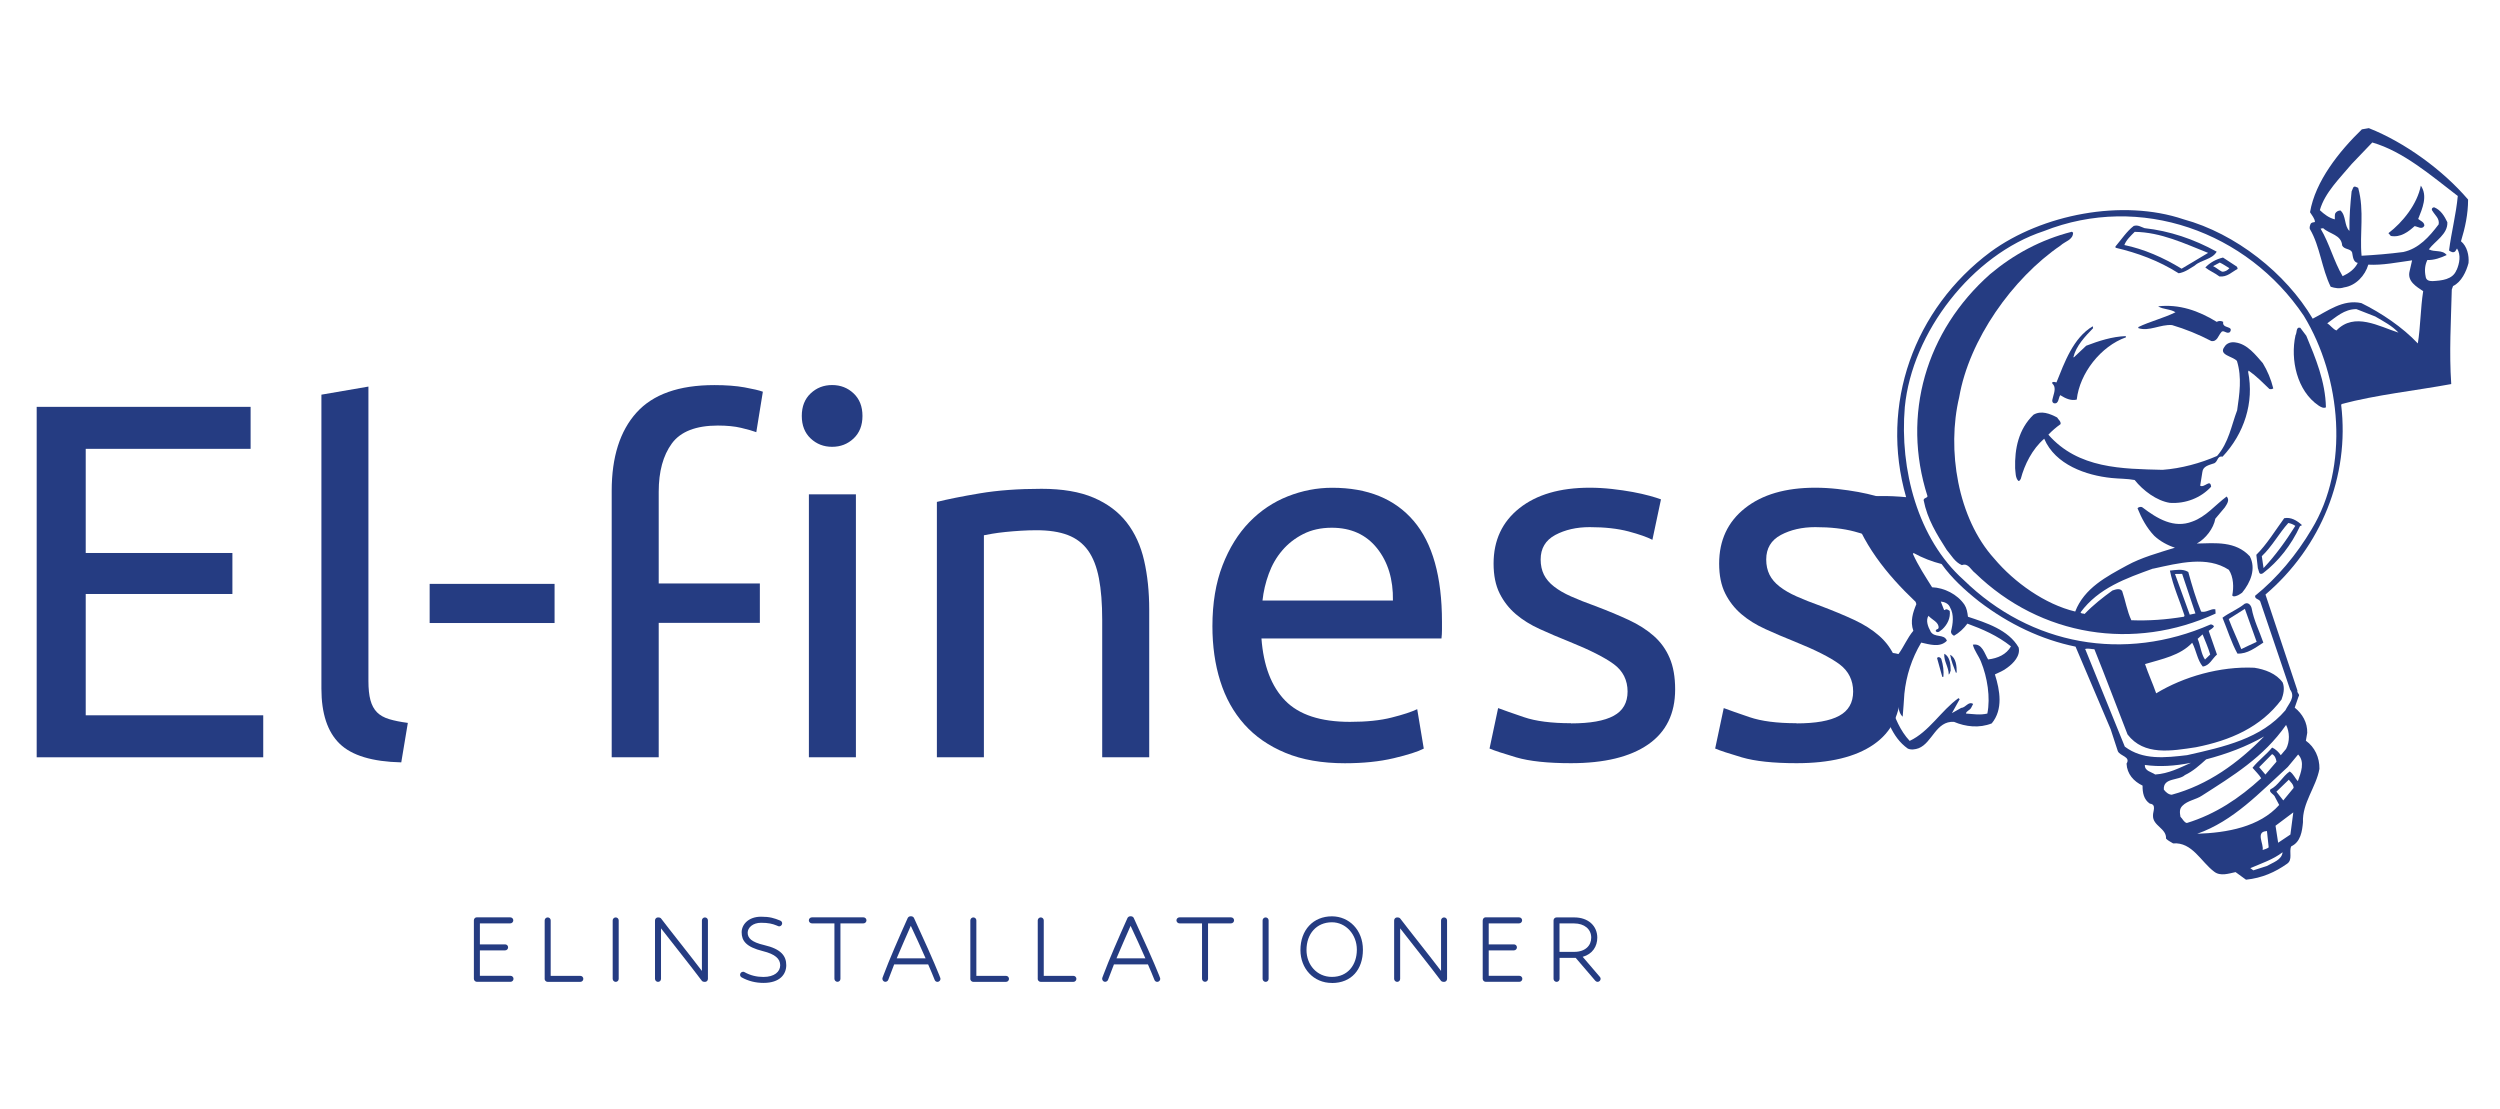 <?xml version="1.0" encoding="UTF-8"?>
<svg id="Layer_1" data-name="Layer 1" xmlns="http://www.w3.org/2000/svg" viewBox="0 0 457.29 202.89">
  <defs>
    <style>
      .cls-1 {
        fill: #253c82;
        stroke-width: 0px;
      }
    </style>
  </defs>
  <path class="cls-1" d="M86.68,168.35c0-.29.22-.55.49-.55h6.17c.31,0,.55.24.55.55,0,.29-.24.55-.55.55h-5.56v3.84h4.61c.31,0,.55.24.55.55,0,.29-.24.55-.55.55h-4.61v4.65h5.6c.31,0,.55.24.55.55,0,.29-.24.55-.55.55h-6.15c-.29,0-.55-.26-.55-.55v-10.69h0Z"/>
  <path class="cls-1" d="M99.63,179.05v-10.69c0-.31.26-.55.55-.55.31,0,.55.24.55.55v10.14h5.42c.31,0,.55.24.55.55,0,.29-.24.55-.55.55h-5.98c-.29,0-.55-.26-.55-.55h0Z"/>
  <path class="cls-1" d="M112.62,179.6c-.29,0-.55-.26-.55-.55v-10.69c0-.31.26-.55.55-.55.31,0,.55.24.55.55v10.69c0,.31-.24.55-.55.55h0Z"/>
  <path class="cls-1" d="M120.91,169.81v9.24c0,.31-.24.55-.55.55-.29,0-.55-.26-.55-.55v-10.69c0-.31.26-.55.53-.55.33,0,.48.07.6.22,1.48,1.96,5.03,6.39,7.45,9.57v-9.24c0-.31.26-.55.55-.55.31,0,.55.24.55.55v10.69c0,.31-.24.55-.53.55-.31,0-.49-.07-.6-.22-2.03-2.71-5.47-7.01-7.45-9.57h0Z"/>
  <path class="cls-1" d="M136.76,170.6c0,.95.64,1.72,3.02,2.27,3.15.73,4.04,2.03,4.04,3.68s-1.15,3.24-4.17,3.24c-1.41,0-2.76-.33-3.99-1.01-.18-.11-.29-.29-.29-.48,0-.26.22-.55.55-.55.09,0,.18.02.26.07,1.06.6,2.23.88,3.46.88,2.01,0,3.07-.95,3.07-2.14s-.93-2.03-3.15-2.58c-3.13-.77-3.9-1.92-3.9-3.46,0-1.39,1.23-2.84,3.55-2.84,1.61,0,2.4.26,3.51.71.22.09.35.29.35.51,0,.29-.27.55-.55.55-.07,0-.13-.02-.51-.18-.71-.29-1.46-.48-2.8-.48-1.5,0-2.45.88-2.45,1.83h0Z"/>
  <path class="cls-1" d="M152.62,168.9h-4.12c-.29,0-.55-.26-.55-.55,0-.31.26-.55.55-.55h9.44c.31,0,.55.24.55.55,0,.29-.24.55-.55.55h-4.21v10.14c0,.31-.24.55-.55.55-.29,0-.55-.26-.55-.55v-10.14h0Z"/>
  <path class="cls-1" d="M164.02,175.3h5.29c-.86-1.96-1.83-4.1-2.71-5.95-.82,1.87-1.76,3.99-2.58,5.95h0ZM169.78,176.4h-6.22c-.42,1.06-.79,2.03-1.08,2.82-.09.24-.33.37-.55.37-.26,0-.53-.24-.53-.57,0-.09.02-.18.22-.68.99-2.67,2.89-7.03,4.41-10.41.09-.2.31-.33.53-.33h.09c.22,0,.44.11.53.31,1.59,3.42,3.75,8.25,4.61,10.43.22.53.24.64.24.71,0,.29-.26.55-.55.55-.22,0-.42-.13-.51-.35-.31-.79-.73-1.79-1.19-2.84h0Z"/>
  <path class="cls-1" d="M177.49,179.05v-10.69c0-.31.26-.55.55-.55.31,0,.55.24.55.55v10.14h5.42c.31,0,.55.24.55.55,0,.29-.24.55-.55.55h-5.98c-.29,0-.55-.26-.55-.55h0Z"/>
  <path class="cls-1" d="M189.82,179.05v-10.69c0-.31.26-.55.55-.55.31,0,.55.24.55.55v10.14h5.42c.31,0,.55.24.55.55,0,.29-.24.55-.55.55h-5.98c-.29,0-.55-.26-.55-.55h0Z"/>
  <path class="cls-1" d="M204.22,175.3h5.29c-.86-1.96-1.83-4.1-2.71-5.95-.82,1.87-1.76,3.99-2.58,5.95h0ZM209.98,176.4h-6.22c-.42,1.06-.79,2.03-1.08,2.82-.09.24-.33.37-.55.37-.26,0-.53-.24-.53-.57,0-.09.02-.18.22-.68.99-2.67,2.89-7.03,4.41-10.41.09-.2.31-.33.53-.33h.09c.22,0,.44.11.53.31,1.59,3.42,3.75,8.25,4.61,10.43.22.53.24.64.24.71,0,.29-.26.55-.55.55-.22,0-.42-.13-.51-.35-.31-.79-.73-1.79-1.19-2.84h0Z"/>
  <path class="cls-1" d="M219.86,168.9h-4.12c-.29,0-.55-.26-.55-.55,0-.31.26-.55.55-.55h9.44c.31,0,.55.24.55.55,0,.29-.24.55-.55.55h-4.21v10.14c0,.31-.24.55-.55.55-.29,0-.55-.26-.55-.55v-10.14h0Z"/>
  <path class="cls-1" d="M231.5,179.6c-.29,0-.55-.26-.55-.55v-10.69c0-.31.26-.55.55-.55.31,0,.55.24.55.55v10.69c0,.31-.24.55-.55.55h0Z"/>
  <path class="cls-1" d="M243.63,178.69c2.91,0,4.56-2.2,4.56-4.98s-2.01-5.01-4.56-5.01c-2.8,0-4.65,2.09-4.65,5.07,0,2.71,1.9,4.92,4.65,4.92h0ZM243.63,179.8c-3.37,0-5.76-2.65-5.76-6.02,0-3.68,2.34-6.17,5.76-6.17,3.13,0,5.67,2.49,5.67,6.11s-2.09,6.09-5.67,6.09h0Z"/>
  <path class="cls-1" d="M256.11,169.81v9.24c0,.31-.24.55-.55.55-.29,0-.55-.26-.55-.55v-10.69c0-.31.26-.55.53-.55.33,0,.48.07.6.22,1.48,1.96,5.03,6.39,7.45,9.57v-9.24c0-.31.26-.55.55-.55.31,0,.55.24.55.55v10.69c0,.31-.24.55-.53.55-.31,0-.48-.07-.6-.22-2.03-2.71-5.47-7.01-7.45-9.57h0Z"/>
  <path class="cls-1" d="M271.22,168.35c0-.29.22-.55.48-.55h6.17c.31,0,.55.24.55.55,0,.29-.24.55-.55.55h-5.56v3.84h4.61c.31,0,.55.24.55.55,0,.29-.24.55-.55.55h-4.61v4.65h5.6c.31,0,.55.24.55.55,0,.29-.24.55-.55.55h-6.15c-.29,0-.55-.26-.55-.55v-10.69h0Z"/>
  <path class="cls-1" d="M285.26,174.11h2.69c2.03,0,3.11-1.15,3.11-2.6,0-1.57-1.28-2.6-3.11-2.6h-2.69v5.2h0ZM288.22,175.21h-2.95v3.84c0,.31-.24.55-.55.55-.29,0-.55-.26-.55-.55v-10.69c0-.31.24-.55.55-.55h3.24c2.58,0,4.21,1.57,4.21,3.7,0,1.59-.86,3-2.67,3.51l3.15,3.68c.09.09.13.22.13.35,0,.26-.24.55-.55.55-.15,0-.31-.07-.42-.2l-3.59-4.19h0Z"/>
  <polygon class="cls-1" points="6.71 138.52 6.71 74.42 45.84 74.42 45.84 82.1 15.68 82.1 15.68 101.15 42.51 101.15 42.51 108.65 15.68 108.65 15.68 130.84 48.15 130.84 48.15 138.52 6.71 138.52 6.71 138.52"/>
  <path class="cls-1" d="M73.4,139.45c-5.3-.12-9.07-1.26-11.28-3.42-2.22-2.16-3.33-5.52-3.33-10.08v-53.76l8.6-1.48v53.85c0,1.42.12,2.59.37,3.51.25.93.65,1.66,1.2,2.22.55.55,1.29.97,2.22,1.25.92.28,2.07.51,3.42.69l-1.2,7.21h0Z"/>
  <polygon class="cls-1" points="78.59 106.8 101.44 106.8 101.44 113.96 78.59 113.96 78.59 106.8 78.59 106.8"/>
  <path class="cls-1" d="M156.56,138.52h-8.6v-48.1h8.6v48.1h0ZM152.21,81.73c-1.54,0-2.85-.51-3.93-1.53-1.08-1.02-1.62-2.39-1.62-4.12s.54-3.1,1.62-4.12c1.08-1.02,2.39-1.53,3.93-1.53s2.85.51,3.93,1.53c1.08,1.02,1.62,2.39,1.62,4.12s-.54,3.1-1.62,4.12c-1.08,1.02-2.39,1.53-3.93,1.53h0ZM130.66,70.44c2.16,0,4.01.14,5.55.42,1.54.28,2.65.54,3.33.79l-1.2,7.4c-.68-.25-1.6-.51-2.78-.79-1.17-.28-2.59-.42-4.25-.42-4.01,0-6.82,1.1-8.42,3.28-1.6,2.19-2.4,5.13-2.4,8.83v16.77h18.5v7.21h-18.5v24.58h-8.6v-48.74c0-6.17,1.51-10.93,4.53-14.29,3.02-3.36,7.77-5.04,14.24-5.04h0Z"/>
  <path class="cls-1" d="M171.36,91.81c1.97-.49,4.59-1.02,7.86-1.57,3.27-.55,7.03-.83,11.28-.83,3.82,0,7,.54,9.53,1.62,2.53,1.08,4.55,2.59,6.06,4.53,1.51,1.94,2.57,4.27,3.19,6.98.62,2.71.93,5.7.93,8.97v27.01h-8.6v-25.16c0-2.96-.2-5.49-.6-7.58s-1.06-3.79-1.99-5.09c-.93-1.29-2.16-2.23-3.7-2.82-1.54-.59-3.45-.88-5.73-.88-.93,0-1.88.03-2.87.09-.99.06-1.93.14-2.82.23-.89.09-1.7.2-2.41.32-.71.12-1.22.22-1.52.28v40.61h-8.6v-46.71h0Z"/>
  <path class="cls-1" d="M254.79,109.85c.06-3.88-.91-7.07-2.91-9.57-2-2.5-4.76-3.75-8.28-3.75-1.97,0-3.72.39-5.23,1.16-1.51.77-2.79,1.77-3.84,3.01-1.05,1.23-1.87,2.65-2.45,4.25-.59,1.6-.97,3.24-1.15,4.9h23.86ZM221.77,114.57c0-4.26.62-7.97,1.85-11.15,1.23-3.18,2.87-5.81,4.9-7.91,2.04-2.1,4.38-3.67,7.03-4.72,2.65-1.05,5.36-1.57,8.14-1.57,6.47,0,11.44,2.02,14.89,6.06,3.45,4.04,5.18,10.19,5.18,18.45v1.43c0,.59-.03,1.13-.09,1.62h-32.93c.37,5,1.82,8.79,4.35,11.38,2.53,2.59,6.47,3.88,11.84,3.88,3.02,0,5.56-.26,7.63-.79,2.07-.52,3.62-1.03,4.67-1.53l1.2,7.21c-1.05.55-2.88,1.14-5.5,1.76-2.62.62-5.6.92-8.93.92-4.19,0-7.82-.63-10.87-1.9-3.05-1.26-5.56-3.01-7.54-5.23-1.97-2.22-3.44-4.86-4.39-7.91-.96-3.05-1.43-6.4-1.43-10.04h0Z"/>
  <path class="cls-1" d="M287.35,132.32c3.51,0,6.12-.46,7.82-1.39,1.7-.92,2.54-2.4,2.54-4.44s-.83-3.76-2.5-4.99c-1.66-1.23-4.41-2.62-8.23-4.16-1.85-.74-3.62-1.49-5.32-2.27-1.7-.77-3.16-1.68-4.39-2.73-1.23-1.05-2.22-2.31-2.96-3.79-.74-1.48-1.11-3.3-1.11-5.46,0-4.25,1.57-7.63,4.72-10.13,3.15-2.5,7.43-3.75,12.86-3.75,1.36,0,2.71.08,4.07.23,1.36.15,2.62.34,3.79.55,1.17.22,2.2.45,3.1.7.89.25,1.59.46,2.08.65l-1.57,7.4c-.93-.49-2.38-1-4.35-1.53-1.97-.52-4.35-.79-7.12-.79-2.41,0-4.5.48-6.29,1.43-1.79.96-2.68,2.45-2.68,4.49,0,1.05.2,1.97.6,2.78.4.8,1.02,1.53,1.85,2.17.83.65,1.86,1.25,3.1,1.8,1.23.55,2.71,1.14,4.44,1.76,2.28.86,4.31,1.71,6.1,2.54,1.79.83,3.31,1.8,4.58,2.91,1.26,1.11,2.24,2.45,2.91,4.02.68,1.57,1.02,3.5,1.02,5.78,0,4.44-1.65,7.8-4.95,10.08-3.3,2.28-8,3.42-14.11,3.42-4.25,0-7.59-.36-9.99-1.06-2.4-.71-4.04-1.25-4.9-1.62l1.57-7.4c.99.37,2.56.93,4.72,1.66,2.16.74,5.03,1.11,8.6,1.11h0Z"/>
  <g>
    <path class="cls-1" d="M328.6,132.32c3.51,0,6.12-.46,7.82-1.39,1.7-.92,2.55-2.4,2.55-4.44s-.84-3.76-2.5-4.99c-1.66-1.23-4.41-2.62-8.23-4.16-1.85-.74-3.62-1.49-5.32-2.27-1.7-.77-3.16-1.68-4.39-2.73-1.23-1.05-2.22-2.31-2.96-3.79-.74-1.48-1.11-3.3-1.11-5.46,0-4.25,1.57-7.63,4.72-10.13,3.15-2.5,7.43-3.75,12.86-3.75,1.35,0,2.71.08,4.07.23,1.35.15,2.62.34,3.79.55,1.17.22,2.2.45,3.1.7.89.25,1.59.46,2.08.65l-1.57,7.4c-.92-.49-2.37-1-4.35-1.53-1.97-.52-4.35-.79-7.12-.79-2.41,0-4.5.48-6.29,1.43-1.79.96-2.68,2.45-2.68,4.49,0,1.05.2,1.97.6,2.78.4.8,1.02,1.53,1.85,2.17.83.65,1.86,1.25,3.1,1.8,1.23.55,2.71,1.14,4.44,1.76,2.28.86,4.32,1.71,6.1,2.54,1.79.83,3.31,1.8,4.58,2.91,1.26,1.11,2.24,2.45,2.91,4.02.68,1.57,1.02,3.5,1.02,5.78,0,4.44-1.65,7.8-4.95,10.08-3.3,2.28-8,3.42-14.1,3.42-4.25,0-7.59-.36-9.99-1.06-2.41-.71-4.04-1.25-4.9-1.62l1.57-7.4c.99.37,2.56.93,4.72,1.66,2.16.74,5.03,1.11,8.6,1.11h0Z"/>
    <path class="cls-1" d="M451.45,36.5c-4.59-5.37-11.53-10.44-18.15-13.06h-.01l-1.27.22c-4.14,4.02-8.51,9.46-9.48,15.16.35.59.87,1.12.9,1.79-.33.06-.66.08-.8.35-.11.33-.27.71-.09,1,1.81,3.08,2.15,7.22,3.77,10.49.8.26,1.58.4,2.44.12,2.18-.32,3.86-2.18,4.44-4.16,2.66.14,5.23-.42,8.01-.79l-.45,1.96c-.49,1.88,1.25,2.85,2.48,3.68-.5,3.14-.48,6.47-.98,9.56-2.77-2.95-6.67-5.58-10.33-7.38-3.4-.74-6.21,1.49-8.9,2.85-4.9-8.31-14.12-15.59-23.64-18.18-11.14-3.77-25.86-.93-35.28,5.96-14,10.42-20.33,27.92-15.45,44.87-3.22-.29-6.58-.38-9.94.42-.39.15-.16.55-.34.81,2.11,7.17,6.65,12.82,12.02,17.92l.13.42c-.63,1.51-1.16,3.14-.55,4.87-1.11,1.32-1.74,2.93-2.72,4.26-1.29-.36-3.06-.43-4.22.45-.71.23-.73,1.09-1.24,1.4l1.96,6.46c1.36,3.24,2.15,6.81,5.21,8.98.61.27,1.36.16,1.99-.07,2.5-1,3.17-5.04,6.46-4.82,2.12.9,4.61,1.19,6.9.28,2.12-2.56,1.5-6.05.58-8.96.77-.37,1.57-.67,2.27-1.23,1.11-.8,2.44-2.18,2.07-3.7-1.86-3.24-5.99-4.53-9.27-5.62-.09-.78-.23-1.57-.63-2.19-1.3-1.93-3.74-3.12-5.93-3.2-1.25-2-2.54-3.94-3.51-6.11l.12-.16c1.67.92,3.39,1.58,5.13,2.02,1.83,2.56,4.24,4.78,6.85,6.84,5.47,4.18,11.45,7,17.65,8.27l6.42,15.1,1.31,4.01c.39.92,2.41,1,1.6,2.29.09,1.9,1.3,3.24,2.93,4.02-.02,1.3.22,2.55,1.33,3.3,1.28.13.55,1.45.58,2.13-.11,1.94,2.5,2.36,2.38,4.26.36.4.88.6,1.3.88,3.5-.28,5.1,3.39,7.52,5.18,1.12.87,2.65.34,3.9.07l1.91,1.39c2.93-.3,5.35-1.39,7.49-2.9,1.14-.76.31-2.18.78-3.2,1.74-.8,2-2.79,2.15-4.4-.16-3.52,2.42-6.46,3.01-9.77.04-2.07-.86-4-2.48-5.15l.25-1.44c.05-1.87-.89-3.5-2.29-4.61l.69-2c.35-.49-.31-.59-.2-1.15l-5.84-17.54c10.21-8.72,15.41-21.69,13.85-34.65l.08-.2c6.4-1.7,13.48-2.44,20.05-3.65-.4-5.86-.04-11.54.1-17.29l.23-.64c1.52-.71,2.43-2.66,2.83-4.21.13-1.4-.27-3.08-1.38-3.98.76-2.47,1.3-4.98,1.3-7.59M353.12,115.46c-.42-.73-.93-1.98-.37-2.82.63.73,1.92,1.15,1.85,2.2-.08.37-.62.2-.5.63.45.43.83-.16,1.17-.35.95-.88,1.53-2.08,1.37-3.37-.28-.18-.58-.46-.89-.18l-.14.02-.61-1.56c.7.07,1.44.37,1.71,1.1.74,1.28.52,2.98.16,4.36-.02.4.23.62.55.8.95-.54,1.76-1.29,2.45-2.22,2.74,1,5.5,2.19,7.97,4.16-.83,1.48-2.41,2.19-4.18,2.39-.67-1.07-1.08-3-2.79-2.7.26,1.1,1.07,2.04,1.49,3.12,1.16,2.84,1.75,6.54,1.16,9.48-1.36.32-2.62.08-3.91,0,.03-.46.7-.58.95-1.06l.36-.7c-.87-.54-1.33.67-2.19.73l-1.69.95,1.42-2.55-.22-.19c-3.18,2.28-5.38,6.16-8.93,7.82-3.51-3.75-3.83-9.59-6.31-14.07,1.22-.09,2.66,0,3.82.66-.37,1.69.4,3.73-.86,5.16-.05.55.67.59.93.76.47,1.04.27,2.26,1.14,3.07.14-1.34.2-2.8.31-4.19.33-3.27,1.34-6.45,3.08-9.37,1.48.31,3.42.99,4.7-.34-.49-1.36-2.31-.42-3.02-1.75M394.22,141.67c-.71-.5-1.95-.62-1.89-1.75,2.68.39,5.52.19,8.43-.39-2.07.92-4.08,1.98-6.53,2.14M397.24,145.37c-.61-.04-1.09-.48-1.44-.94-.16-2.23,2.7-1.6,3.86-2.66,1.48-.7,2.67-1.78,3.88-2.87,3.77-.99,7.38-2.33,10.6-4.19-4.76,4.86-10.24,8.86-16.9,10.66M400,150.54c-.54-.13-.76-.77-1.16-1.14-.12-.73-.24-1.43.36-2.01.96-.98,2.48-1.12,3.56-1.85,5.59-3.58,11.28-7.02,15.4-12.94.67,1.3.7,3.07,0,4.39l-.97,1.15c-.34-.53-.95-1.13-1.58-1.4-1.12,1.35-2.49,2.32-3.59,3.7.53.64,1.18,1.22,1.59,1.91-3.97,3.64-8.33,6.57-13.6,8.19M416.41,139.32l-2.03,2.36-1.14-1.35,2.36-2.39c.49.24.72.79.81,1.38M414.6,158.42l-2.43.78-.55-.4c2.02-.88,4.15-1.56,5.9-2.91-.13,1.42-1.82,1.89-2.92,2.54M414.52,152.03l.14-.03.32,3c-.32.26-.74.34-1.11.48.25-1.06-1.31-3.3.65-3.45M418.95,152.65l-2.24,1.5-.48-3.11,3.25-2.44-.53,4.06h0ZM417.65,146.41l-1.26-1.6,2.27-2.19c.32.42.86.83.88,1.5l-1.89,2.29h0ZM420.36,138c1.31,1.36.5,3.36-.04,4.88-.53-.51-.79-1.31-1.5-1.77-1.31.9-2.1,2.6-3.54,3.29-.32.56.71.86.88,1.44l.74,1.4c-3.59,4.03-9.57,5.09-15,5.27,6.61-2.32,11.44-7.53,16.57-12.22l1.89-2.28h0ZM422.84,96.8c-2.74,4.65-6.35,8.96-10.34,12.17-.09.64.7.57.93,1.03l5.47,16.14c1.04,1.4-.29,2.59-.86,3.78-4.44,5.2-11.21,6.68-17.98,8.21-4.01.47-8.1.94-11.4-1.56l-7.19-17.72c-.01-.1-.08-.11-.11-.12.55-.21,1.16.02,1.74.03,2.06,5.09,4.03,10.4,6.06,15.58,3.01,3.94,8.04,3.02,12.52,2.34,6.27-1.24,11.86-3.65,15.65-8.73.35-.96.61-2.03.22-3.09-1.15-1.67-3.33-2.44-5.2-2.72-6.23-.29-12.92,1.63-17.95,4.68-.63-1.81-1.44-3.55-2.04-5.35,3.12-.93,6.43-1.56,8.63-3.9.75,1.4.93,3.16,1.93,4.35,1.25-.14,1.75-1.48,2.6-2.19l-1.51-4.33c.29-.27.78-.43.96-.85-.14-.21-.4-.35-.62-.33-15.76,6.91-32.86,3.88-45.18-8.15-8.37-7.49-11.72-20.2-10.75-31.6,1.32-13.68,12.32-27.89,25.41-32.19,17.67-7,37.24.1,47.57,15.48,6.88,11.28,8.37,27.68,1.43,39.06M401.99,116.85l.9-.81c.49,1.23,1.02,2.41,1.39,3.68l-.95.92c-.71-1.01-.83-2.6-1.35-3.8M427.38,60.45c-.65-.24-1.05-.92-1.69-1.31,1.61-1.14,3.09-2.59,5.33-2.6l3.45,1.35c1.47.87,3.07,1.68,4.25,2.95-3.56-1.13-8.05-3.81-11.34-.4M428.5,50.51c-1.62-2.73-2.4-5.97-4.03-8.69l.47-.08c1.21,1.1,3.34,1.19,3.48,3.17.41.79,1.52.51,1.82,1.27.15.75.17,1.75,1.03,1.91-.55,1.16-1.67,1.92-2.77,2.43M449.33,49.4c-.69,1.77-2.73,1.92-4.39,2.02-.63,0-1.17-.15-1.25-.83-.23-1.11-.14-2.1.31-3.03,1.22.05,2.48-.41,3.54-.91-.83-1.03-2.21-.47-3.27-1.04,1.15-1.54,3.5-2.78,3.39-4.96-.52-1.09-1.18-2.23-2.41-2.73-.39.03-.57.37-.3.68.45.78,1.32,1.36,1.12,2.44-1.71,2.26-3.63,4.44-6.48,5.06-2.63.34-4.96.53-7.62.68-.38-4.04.55-8.21-.62-12.42-.3-.11-.69-.42-.91-.05l-.29.7c-.25,2.38-.44,4.77-.4,7.23-.97-.89-.58-2.82-1.64-3.74-.41.01-.74.19-.95.52-.13.34-.06.72-.08,1.1-1.01-.22-1.98-.95-2.74-1.68.9-3.22,3.72-5.91,5.83-8.45l3.76-3.93c5.67,1.63,10.76,6.05,15.64,9.79-.31,3.35-1.17,6.61-1.6,9.96.34.27.82.5,1.15.14l.31-.5c.76,1.18.45,2.74-.07,3.94"/>
  </g>
  <path class="cls-1" d="M393.85,104.02c4.69-1.03,9.85-2.39,13.84.21.88,1.33.92,3.24.62,4.71l.23.14c.59.03,1.11-.34,1.58-.67,1.55-1.88,2.59-4.4,1.4-6.66-2.61-2.8-6.25-2.41-9.68-2.33,1.62-.89,3.05-2.75,3.38-4.54l1.73-2.06c.39-.61.95-1.36.34-2-2.07,1.53-3.78,3.7-6.28,4.58-3.36,1.32-6.42-.53-9.11-2.58-.26-.19-.73-.1-.91.16.74,1.83,1.67,3.57,3.05,5.02,1.08,1.02,2.5,1.77,3.79,2.18-2.99.94-6.12,1.78-8.82,3.27-3.66,2-7.76,4.11-9.42,8.41-5.5-1.31-11.14-5.32-14.8-9.67-6.72-7.4-8.71-19.95-6.42-29.54,1.81-10.5,9.71-21.71,18.55-27.75.77-.74,2.28-1.01,2.28-2.34l-.22-.17c-5.69,1.45-10.63,4.13-14.95,7.75-11.75,10.41-16.23,25.74-11.46,40.62-.08.39-.63.24-.71.71.67,3.49,2.44,6.32,4.22,9.11.84.98,1.5,2.25,2.78,2.79,1.19-.46,1.67.92,2.42,1.44,12.05,11.69,29.09,14.28,43.99,7.42l-.05-.78c-.81-.18-1.66.67-2.6.42-.94-2.3-1.67-4.78-2.35-7.25-1.03-.64-2.33-.34-3.36-.25.6,2.92,1.79,5.47,2.67,8.21l-.08.22c-3.29.55-6.49.77-9.64.65-.78-1.64-1.08-3.58-1.68-5.33-.4-.6-1.22-.29-1.78-.11-1.79,1.3-3.52,2.64-5.09,4.29-.26-.14-.58.02-.74-.29,3.29-4.46,8.31-6.22,13.29-8.02M397.84,104.99l1.31-.02,2.43,7.24-1.04.22-2.7-7.44h0Z"/>
  <path class="cls-1" d="M398.5,49.99c1.16-.18,2.02-.85,2.95-1.41,1.2-1.09,3.15-1.07,4.02-2.54-4.2-2.32-8.62-3.8-13.21-4.31-.62-.21-1.22-.65-1.97-.4-1.27.97-2.24,2.46-3.35,3.77l.04.22c3.98.93,7.84,2.34,11.52,4.66M390.47,42.41c4.77.06,9.08,2.12,13.43,3.85l-4.85,2.89c-3.37-2.06-6.9-3.59-10.47-4.33.34-.93,1.19-1.71,1.9-2.42"/>
  <path class="cls-1" d="M442.33,40.04c.75-1.9,1.78-4.17.48-6.09-.66,3.39-3.29,6.69-5.93,8.7l.44.51c1.77.32,3.18-.74,4.35-1.8.57.07,1.35.72,1.78-.06.03-.67-.72-.91-1.12-1.24"/>
  <path class="cls-1" d="M405.97,50.57c1.43.15,2.26-.83,3.33-1.38-.07-.13-.03-.33-.16-.43l-2.52-1.65c-1.27.3-2.41.94-3.23,1.82.78.63,1.74.99,2.58,1.64M407.79,49.06c-.3.36-.82.69-1.35.63-.49-.22-1.07-.75-1.63-1.01l1.22-.65c.6.27,1.19.69,1.77,1.03"/>
  <path class="cls-1" d="M391.15,60.03c1.99.63,3.99-.72,6.14-.57,2.44.72,4.85,1.7,7.19,2.92,1.12.18,1.27-1.08,1.93-1.73.48-.25.88.49,1.48.1.76-1.22-1.49-.56-1.23-1.88-.35-.21-.83-.21-1.19,0-3.34-2.05-6.87-3.27-10.72-2.84.94.61,2.25.46,3.18,1.09-2.17,1.07-4.66,1.67-6.81,2.71l.04.21h0Z"/>
  <path class="cls-1" d="M375.38,69.99l.03.18c.69.59.36,1.57.17,2.27-.07.41-.44,1.06.1,1.32.94.21.81-1.02,1.18-1.48.92.59,1.96,1.08,3.01.81.53-4.85,4.43-9.77,9-11.39l-.04-.22c-2.47.08-4.96.89-7.23,1.76l-2.26,2.13-.08-.05c.48-2.03,2.15-3.8,3.6-5.29l-.06-.35c-3.6,2.13-5.18,6.67-6.64,10.27-.24-.04-.6-.21-.81.04"/>
  <path class="cls-1" d="M419.88,61.35c-.97,4.41.27,10.16,4.22,12.83.42.28.91.55,1.35.33-.1-4.73-1.9-9.04-3.59-13.09l-1.11-1.47c-.83-.19-.55.91-.88,1.4"/>
  <path class="cls-1" d="M415.81,71.02c-.41-1.66-1.06-3.2-1.91-4.6-1.31-1.48-2.8-3.48-4.99-3.78-.75-.14-1.61.09-2.01.79-1.17,1.52,1.49,1.72,2.27,2.59.95,3.05.45,6.12.04,9.03-1.07,2.82-1.52,5.88-3.67,8.35-3.04,1.32-6.55,2.29-9.97,2.54-7.4-.19-15.42-.19-20.89-6.43.7-.74,1.43-1.36,2.23-1.93.1-.52-.41-.82-.63-1.22-1.31-.69-2.9-1.33-4.32-.5-2.75,2.65-3.46,6.24-3.36,9.79.09.74.03,1.79.6,2.32.25.04.29-.22.43-.37.68-2.6,2.1-5.46,4.29-7.35,2.02,4.76,7.67,6.71,12.3,7.18,1.42.15,2.86.11,4.24.37,1.53,1.92,4.03,3.81,6.45,4.18,2.87.19,5.67-.91,7.54-2.95-.14-1.52-1.24.28-2-.19l.4-2.51c.11-1.04,1.18-1.25,1.97-1.53.93-.17.64-1.48,1.72-1.27,3.96-4.22,5.8-9.89,4.68-15.51l.09-.23c1.45,1.02,2.64,2.25,3.8,3.36.3.07.47.05.73-.12"/>
  <path class="cls-1" d="M417.81,94.8c-1.63,2.23-3.19,4.8-5.09,6.68l.28,2.47c.22.42.13,1.34.91.92,2.89-2.21,5.21-5.19,6.8-8.64l.37-.17c-.94-.86-2.04-1.52-3.27-1.27M414.04,103.91l-.32-2.18c1.85-1.73,3.15-4.19,4.85-6.07.45.08.9.26,1.28.53-1.69,2.72-3.66,5.44-5.81,7.72"/>
  <path class="cls-1" d="M356.81,122.67c.01-1.11-.14-2.59-1.17-3.08-.12,1.34.84,2.49.81,3.79.23-.1.24-.49.36-.71"/>
  <path class="cls-1" d="M357.91,123.02c.01-1.13-.09-2.68-1.2-3.25.21,1.19.64,2.22,1.05,3.28l.15-.03h0Z"/>
  <path class="cls-1" d="M355.48,123.8c.09-1.04-.04-2.16-.37-3.21-.07-.28-.56-.59-.79-.22l.96,3.46.2-.04h0Z"/>
  <path class="cls-1" d="M410.61,110.42c-1.28,1.04-2.79,1.61-4.08,2.57.9,2.19,1.63,4.56,2.73,6.56,1.85.09,3.29-1.09,4.74-2.01-.72-2.11-1.73-4.02-2.14-6.29-.14-.56-.61-1.13-1.25-.82M409.97,118.74c-.74-1.87-1.6-3.64-2.3-5.51l2.95-1.86,2.16,6.04c-.95.43-1.9.87-2.82,1.33"/>
</svg>